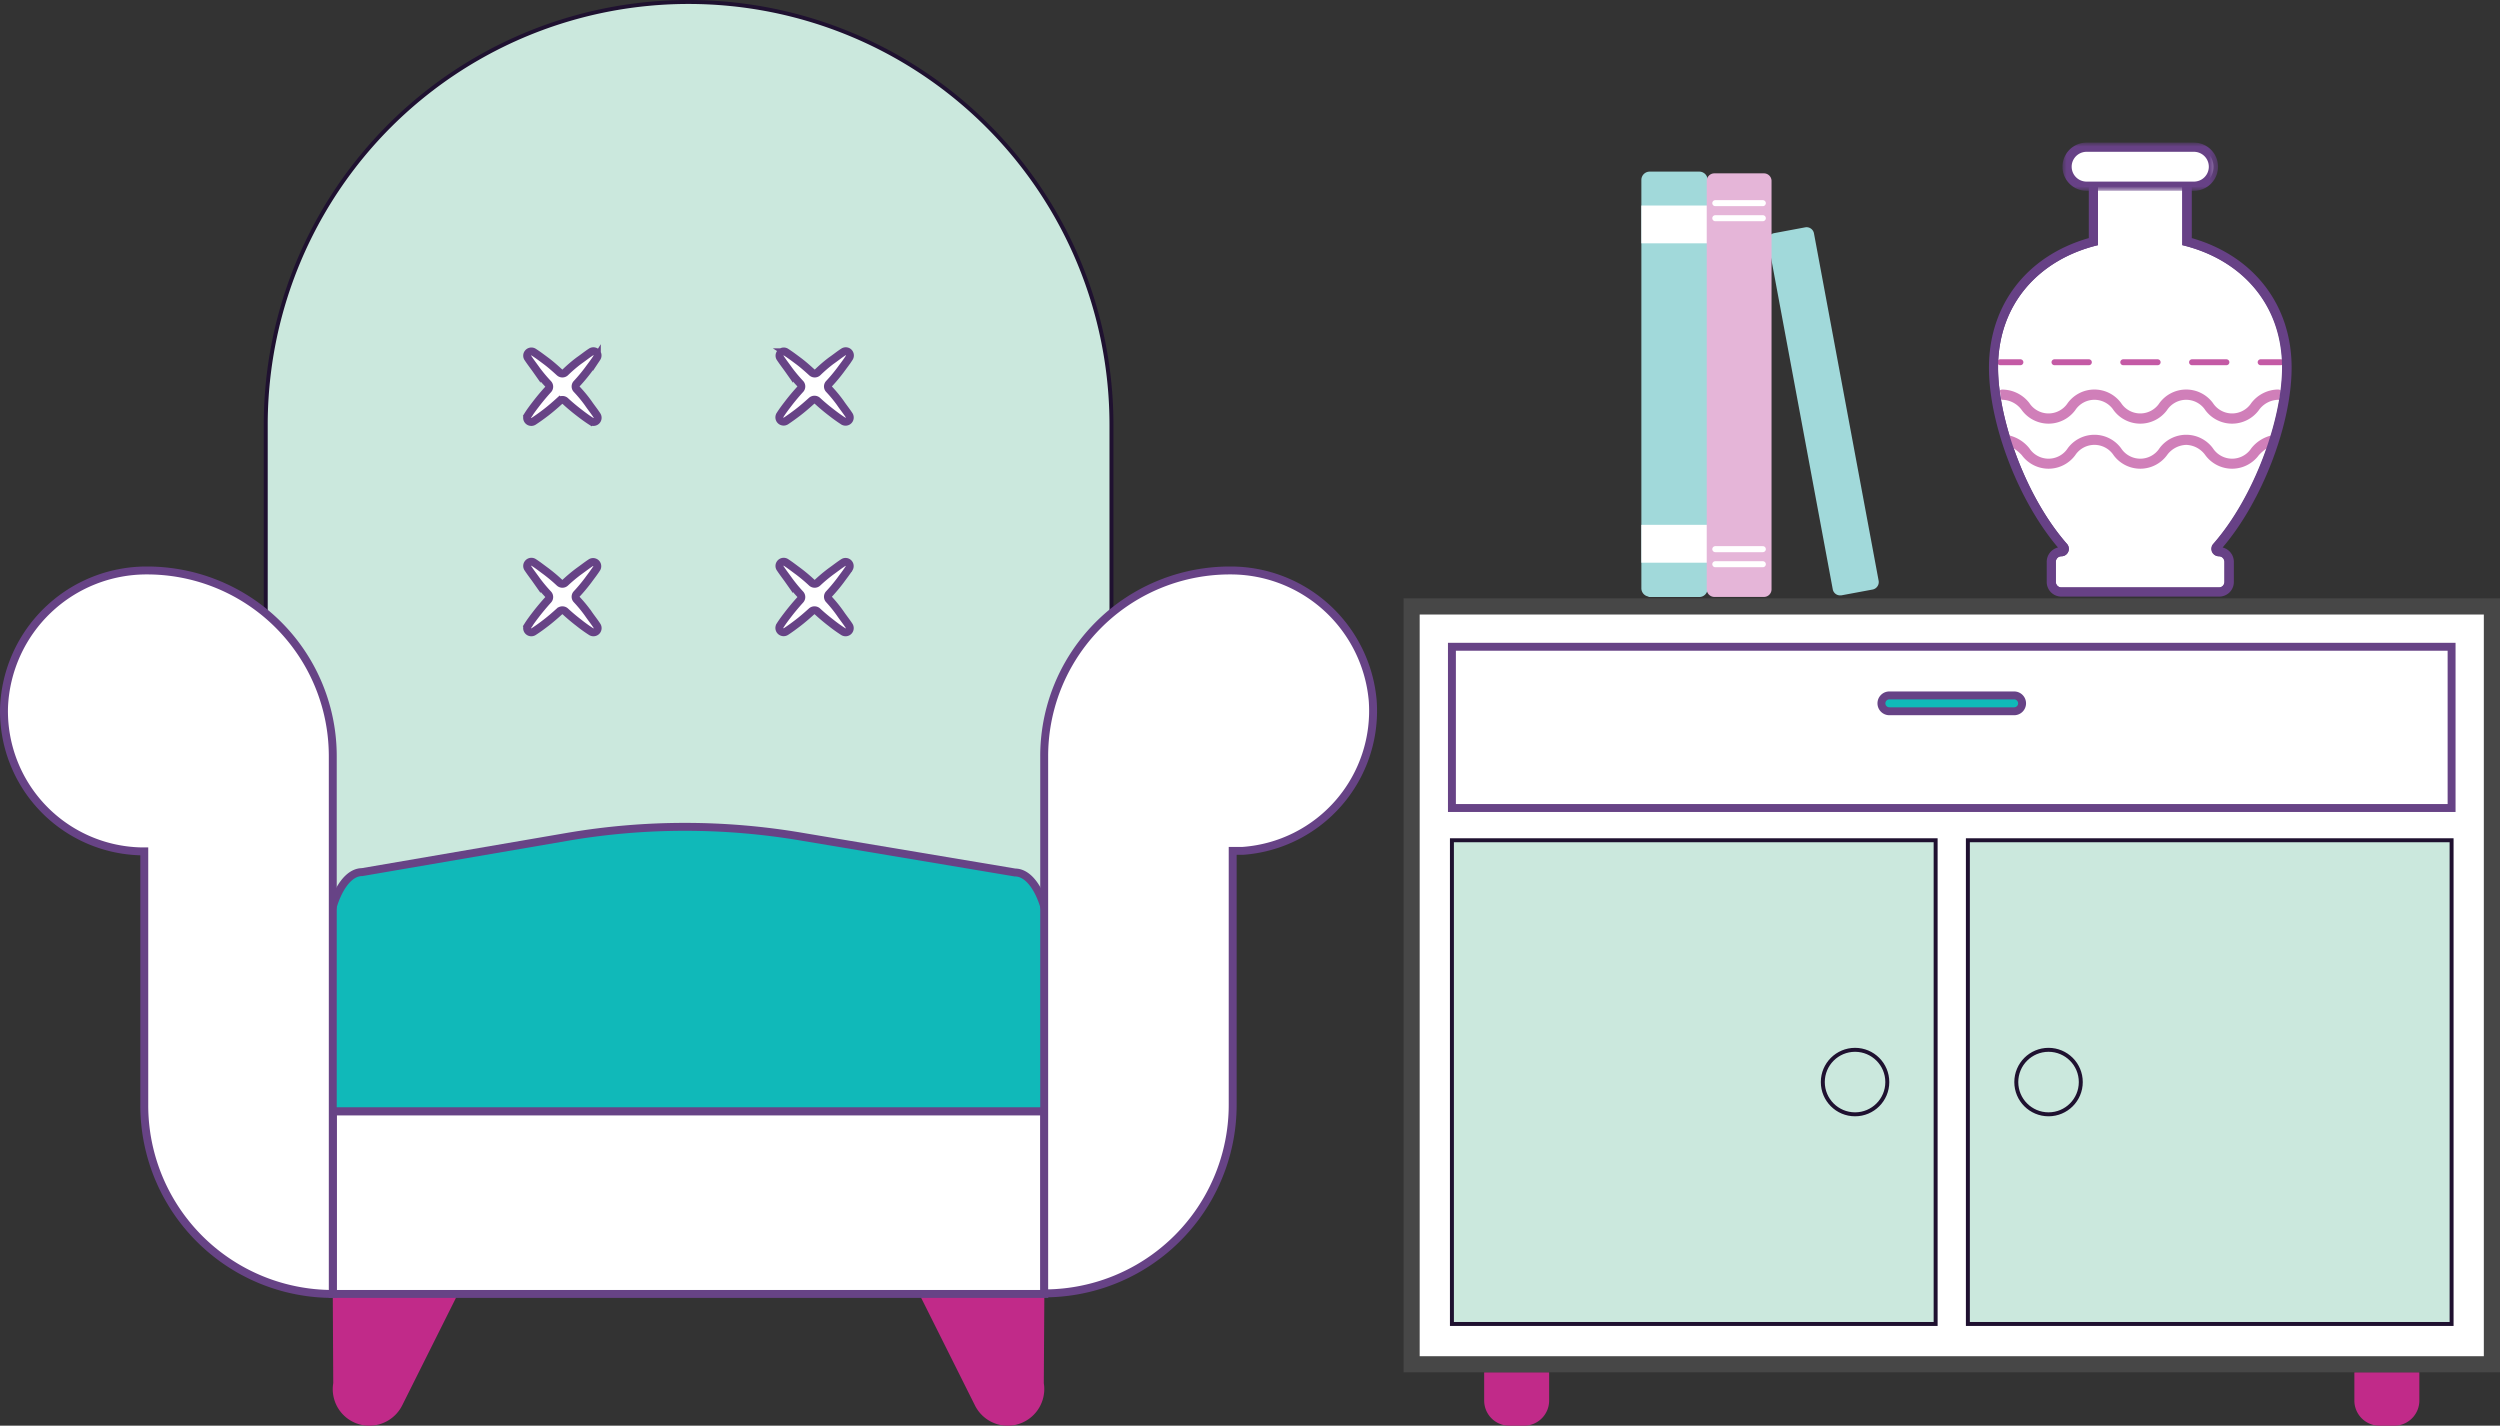 <svg xmlns="http://www.w3.org/2000/svg" xmlns:xlink="http://www.w3.org/1999/xlink" viewBox="0 0 315.53 179.94"><rect x="0" y="0" width="315.53" height="179.94" fill="#333333" stroke="none"/><defs><style>.cls-1,.cls-4,.cls-6{fill:#fff;}.cls-1,.cls-13,.cls-18,.cls-20,.cls-22,.cls-8,.cls-9{fill-rule:evenodd;}.cls-2{fill:#c12a89;}.cls-3{fill:#474747;}.cls-5{fill:#cbe8dd;stroke:#1f1130;stroke-width:0.5px;}.cls-5,.cls-6,.cls-7{stroke-miterlimit:10;}.cls-6,.cls-7{stroke:#674386;}.cls-7{fill:#10b9b9;}.cls-8{fill:#674186;}.cls-9{fill:#d07fb9;}.cls-10,.cls-11,.cls-14,.cls-16,.cls-17,.cls-19,.cls-21{fill:none;}.cls-10,.cls-11{stroke:#c45aa5;stroke-width:0.75px;}.cls-10,.cls-11,.cls-14,.cls-17,.cls-19,.cls-21{stroke-linecap:round;stroke-linejoin:round;}.cls-11{stroke-dasharray:4.34 4.34;}.cls-12{mask:url(#mask);}.cls-13{fill:#a1d9da;}.cls-14,.cls-17{stroke:#a1d9da;}.cls-14{stroke-width:0.7px;}.cls-15{mask:url(#mask-2);}.cls-16,.cls-21{stroke:#fff;}.cls-16{stroke-width:0.7px;}.cls-17,.cls-19{stroke-width:0.52px;}.cls-18{fill:#e5b5d8;}.cls-19{stroke:#e5b5d8;}.cls-20{fill:#e4b6d1;}.cls-21{stroke-width:0.76px;}.cls-22{fill:#f2dbe7;}</style><mask id="mask" x="260.32" y="18.02" width="19.63" height="6.08" maskUnits="userSpaceOnUse"><g id="m0qw0pviyd"><path id="k5ma565fxc" class="cls-1" d="M260.32,18H280V24.1H260.32Z"></path></g></mask><mask id="mask-2" x="-86.13" y="18.02" width="431.29" height="250.34" maskUnits="userSpaceOnUse"><g id="lhsiunxnuf"><path id="wi15uzieqe" class="cls-1" d="M-86.13,268.36H345.16V18H-86.13Z"></path></g></mask></defs><g id="Layer_2" data-name="Layer 2"><g id="Layer_1-2" data-name="Layer 1"><path class="cls-2" d="M297.15,173.2v3.57a3.17,3.17,0,0,0,3.17,3.17h1.86a3.17,3.17,0,0,0,3.17-3.17V173.2Z"></path><path class="cls-2" d="M187.32,173.2v3.57a3.17,3.17,0,0,0,3.17,3.17h1.86a3.17,3.17,0,0,0,3.17-3.17V173.2Z"></path><rect class="cls-3" x="177.15" y="75.52" width="138.38" height="97.68"></rect><rect class="cls-4" x="179.18" y="77.56" width="134.31" height="93.61"></rect><rect class="cls-5" x="183.25" y="106.05" width="61.05" height="61.05"></rect><circle class="cls-5" cx="234.13" cy="136.57" r="4.07"></circle><rect class="cls-5" x="248.37" y="106.05" width="61.05" height="61.05"></rect><circle class="cls-5" cx="258.55" cy="136.57" r="4.07"></circle><rect class="cls-6" x="183.25" y="81.63" width="126.17" height="20.35"></rect><path class="cls-7" d="M254.21,89.77H238.46a1,1,0,0,1-1-1h0a1,1,0,0,1,1-1h15.75a1,1,0,0,1,1,1h0A1,1,0,0,1,254.21,89.77Z"></path><path class="cls-1" d="M260.17,74.72a1.27,1.27,0,0,1-1.27-1.27V70.91a1.27,1.27,0,0,1,1.27-1.28.36.36,0,0,0,.33-.21.37.37,0,0,0-.06-.4c-5-5.73-8.83-15.46-8.83-22.62,0-7.8,4.82-13.85,12.6-15.91V22.94a.58.58,0,0,1,.58-.58h10.68a.58.58,0,0,1,.58.58v7.55c7.79,2.06,12.61,8.11,12.61,15.91,0,7.16-3.8,16.89-8.84,22.62a.37.37,0,0,0-.06.4.36.36,0,0,0,.33.21,1.28,1.28,0,0,1,1.28,1.28v2.54a1.28,1.28,0,0,1-1.28,1.27Z"></path><path class="cls-8" d="M275.47,21.79H264.79a1.15,1.15,0,0,0-1.16,1.15v7.11c-7.8,2.23-12.6,8.42-12.6,16.35,0,7.16,3.73,16.84,8.71,22.7a1.87,1.87,0,0,0-1.42,1.81v2.54a1.85,1.85,0,0,0,1.85,1.85h19.92a1.85,1.85,0,0,0,1.85-1.85V70.91a1.87,1.87,0,0,0-1.42-1.81c5-5.86,8.71-15.54,8.71-22.7,0-7.93-4.8-14.12-12.6-16.35V22.94a1.16,1.16,0,0,0-1.16-1.16m0,1.16v8c7.37,1.78,12.61,7.36,12.61,15.46,0,6.52-3.49,16.31-8.69,22.24a.94.94,0,0,0,.7,1.57.7.7,0,0,1,.7.7v2.54a.69.69,0,0,1-.7.69H260.17a.7.7,0,0,1-.7-.69V70.91a.7.7,0,0,1,.7-.7.94.94,0,0,0,.7-1.57c-5.2-5.93-8.69-15.72-8.69-22.24,0-8.1,5.25-13.68,12.61-15.46v-8h10.68"></path><path class="cls-9" d="M252.75,49.17a4.34,4.34,0,0,1,3.38,1.7,2.89,2.89,0,0,0,4.84,0,4.18,4.18,0,0,1,6.74,0,2.89,2.89,0,0,0,4.84,0,4.19,4.19,0,0,1,6.75,0,2.89,2.89,0,0,0,4.84,0,4.33,4.33,0,0,1,3.37-1.71.61.61,0,0,1,.35.11c-.05.39-.12.79-.19,1.19l-.16,0a3.08,3.08,0,0,0-2.42,1.31,4.2,4.2,0,0,1-6.75,0,2.89,2.89,0,0,0-4.84,0,4.19,4.19,0,0,1-6.74,0,2.89,2.89,0,0,0-4.84,0,4.19,4.19,0,0,1-6.74,0,3.1,3.1,0,0,0-2.43-1.31l-.16,0c-.07-.4-.13-.8-.18-1.19a.61.61,0,0,1,.35-.11m3.37,7.42a2.89,2.89,0,0,0,4.84,0,4.18,4.18,0,0,1,6.74,0,2.89,2.89,0,0,0,4.84,0,4.19,4.19,0,0,1,6.75,0,2.89,2.89,0,0,0,4.84,0,4.61,4.61,0,0,1,2.66-1.65c-.15.51-.3,1-.47,1.52a5,5,0,0,0-1.24,1,4.19,4.19,0,0,1-6.75,0,3.08,3.08,0,0,0-2.42-1.3,3.11,3.11,0,0,0-2.42,1.3,4.18,4.18,0,0,1-6.74,0,2.9,2.9,0,0,0-4.84,0,4.18,4.18,0,0,1-6.74,0,5.2,5.2,0,0,0-1.25-1c-.16-.51-.32-1-.47-1.52a4.64,4.64,0,0,1,2.67,1.65"></path><path class="cls-1" d="M287.86,45.72H252.41"></path><path class="cls-10" d="M287.86,45.72h-2.54"></path><path class="cls-11" d="M281,45.72H257.12"></path><path class="cls-10" d="M255,45.72h-2.54"></path><path class="cls-8" d="M275.47,22.19H264.79a.76.76,0,0,0-.75.75v7.42c-7.79,2.11-12.61,8.21-12.61,16,0,7.2,3.82,17,8.88,22.74a.17.17,0,0,1,0,.21.18.18,0,0,1-.17.11,1.45,1.45,0,0,0-1.45,1.45v2.54a1.46,1.46,0,0,0,1.45,1.45h19.92a1.45,1.45,0,0,0,1.45-1.45V70.91a1.45,1.45,0,0,0-1.45-1.45.18.18,0,0,1-.17-.11.17.17,0,0,1,0-.21c5.06-5.76,8.88-15.54,8.88-22.74,0-7.83-4.82-13.93-12.61-16V22.94a.76.76,0,0,0-.75-.75m0,.75v8c7.37,1.78,12.61,7.36,12.61,15.46,0,6.52-3.49,16.31-8.69,22.24a.94.94,0,0,0,.7,1.57.7.7,0,0,1,.7.7v2.54a.69.69,0,0,1-.7.69H260.17a.7.7,0,0,1-.7-.69V70.91a.7.7,0,0,1,.7-.7.94.94,0,0,0,.7-1.57c-5.2-5.93-8.69-15.72-8.69-22.24,0-8.1,5.25-13.68,12.61-15.46v-8h10.68"></path><path class="cls-1" d="M263.35,23.52a2.46,2.46,0,0,1,0-4.92h13.56a2.46,2.46,0,0,1,0,4.92Z"></path><g class="cls-12"><path class="cls-8" d="M276.91,18H263.35a3,3,0,0,0,0,6.08h13.55a3,3,0,0,0,0-6.08m0,1.16a1.88,1.88,0,0,1,0,3.76H263.35a1.88,1.88,0,1,1,0-3.76h13.56"></path></g><path class="cls-13" d="M208.21,75h6.26a.7.7,0,0,0,.7-.7V22.71a.7.7,0,0,0-.7-.7h-6.26a.7.7,0,0,0-.7.7V74.25a.7.7,0,0,0,.7.7"></path><path class="cls-14" d="M208.21,75h6.26a.7.7,0,0,0,.7-.7V22.71a.7.7,0,0,0-.7-.7h-6.26a.7.7,0,0,0-.7.7V74.25a.7.7,0,0,0,.7.7Z"></path><g class="cls-15"><path class="cls-1" d="M207.51,30.36h7.72V26.29h-7.72Z"></path></g><g class="cls-15"><path class="cls-16" d="M207.51,30.36h7.72V26.29h-7.72Z"></path></g><g class="cls-15"><path class="cls-1" d="M207.51,70.67h7.72V66.59h-7.72Z"></path></g><g class="cls-15"><path class="cls-16" d="M207.51,70.67h7.72V66.59h-7.72Z"></path></g><g class="cls-15"><path class="cls-13" d="M232.38,74.88l3.92-.73a.7.7,0,0,0,.55-.81l-8.16-43.83a.69.69,0,0,0-.81-.56l-3.91.73a.69.69,0,0,0-.56.81l8.16,43.83a.68.68,0,0,0,.81.55"></path></g><g class="cls-15"><path class="cls-17" d="M232.38,74.88l3.92-.73a.7.7,0,0,0,.55-.81l-8.16-43.83a.69.69,0,0,0-.81-.56l-3.91.73a.69.69,0,0,0-.56.81l8.16,43.83a.68.68,0,0,0,.81.55Z"></path></g><g class="cls-15"><path class="cls-18" d="M216.37,75.08h6.26a.7.7,0,0,0,.7-.7V22.84a.7.7,0,0,0-.7-.7h-6.26a.7.7,0,0,0-.7.7V74.38a.71.71,0,0,0,.7.7"></path></g><g class="cls-15"><path class="cls-19" d="M216.37,75.08h6.26a.7.7,0,0,0,.7-.7V22.84a.7.7,0,0,0-.7-.7h-6.26a.7.7,0,0,0-.7.7V74.38a.71.71,0,0,0,.7.7Z"></path></g><g class="cls-15"><path class="cls-20" d="M222.49,25.64h-6"></path><path class="cls-21" d="M222.49,25.64h-6"></path></g><g class="cls-15"><path class="cls-22" d="M222.49,27.54h-6"></path><path class="cls-21" d="M222.49,27.54h-6"></path></g><g class="cls-15"><path class="cls-22" d="M222.49,69.31h-6"></path><path class="cls-21" d="M222.49,69.31h-6"></path></g><g class="cls-15"><path class="cls-20" d="M222.49,71.21h-6"></path><path class="cls-21" d="M222.49,71.21h-6"></path></g><path class="cls-2" d="M42,163.31l.06,11.26a4.61,4.61,0,0,0,4.56,5.37h0a4.64,4.64,0,0,0,4.14-2.56l7-14Z"></path><path class="cls-2" d="M131.81,163.31l-.07,11.26a4.63,4.63,0,0,1-3.81,5.31,4.74,4.74,0,0,1-.75.06h0a4.61,4.61,0,0,1-4.13-2.56l-7-14Z"></path><path class="cls-5" d="M86.91.25h0a53.37,53.37,0,0,1,53.37,53.37v77.14H33.54V53.62A53.36,53.36,0,0,1,86.91.25Z"></path><path class="cls-6" d="M72.79,49.13a.51.51,0,0,1,0-.71,20.89,20.89,0,0,0,1.43-1.71c.43-.59.76-1,1.11-1.55a.54.54,0,0,0-.14-.74.53.53,0,0,0-.59,0c-.54.35-1,.73-1.55,1.11A18.15,18.15,0,0,0,71.34,47a.53.53,0,0,1-.72,0c-.55-.5-1.11-1-1.7-1.44s-1-.75-1.54-1.1a.53.53,0,0,0-.74.12.51.51,0,0,0,0,.62c.35.53.72,1,1.1,1.54a19.52,19.52,0,0,0,1.44,1.71.53.53,0,0,1,0,.71q-.75.82-1.44,1.71c-.39.51-.77,1-1.12,1.56a.53.53,0,0,0,.73.74c.55-.36,1.06-.73,1.57-1.12s1.15-.94,1.7-1.44a.55.55,0,0,1,.72,0q.81.75,1.71,1.44c.5.39,1,.76,1.56,1.12a.53.53,0,0,0,.73-.74c-.35-.54-.73-1-1.11-1.56A17,17,0,0,0,72.79,49.13Z"></path><path class="cls-6" d="M104.64,49.13a.51.51,0,0,1,0-.71,20.89,20.89,0,0,0,1.43-1.71c.43-.59.76-1,1.11-1.55a.54.54,0,0,0-.14-.74.53.53,0,0,0-.59,0c-.54.35-1,.73-1.55,1.11A18.15,18.15,0,0,0,103.19,47a.53.53,0,0,1-.72,0c-.55-.5-1.11-1-1.7-1.44s-1-.75-1.54-1.1a.53.53,0,0,0-.74.12.51.51,0,0,0,0,.62c.35.53.72,1,1.1,1.54A19.52,19.52,0,0,0,101,48.42a.53.53,0,0,1,0,.71q-.75.82-1.44,1.71c-.39.51-.77,1-1.12,1.56a.54.54,0,0,0,.74.74c.54-.36,1.05-.73,1.56-1.12s1.15-.94,1.7-1.44a.55.55,0,0,1,.72,0q.81.75,1.71,1.44c.5.39,1,.76,1.56,1.12a.53.53,0,0,0,.73-.74c-.35-.54-.73-1-1.11-1.56A17,17,0,0,0,104.64,49.13Z"></path><path class="cls-6" d="M72.79,75.67a.51.51,0,0,1,0-.71,20.89,20.89,0,0,0,1.43-1.71c.43-.59.76-1,1.11-1.55a.53.53,0,0,0-.73-.7c-.54.35-1,.72-1.55,1.11a19.63,19.63,0,0,0-1.71,1.43.53.53,0,0,1-.72,0,20.75,20.75,0,0,0-1.7-1.43c-.59-.43-1-.76-1.54-1.11a.53.53,0,0,0-.74.12.51.51,0,0,0,0,.62c.35.53.72,1,1.1,1.54A19.52,19.52,0,0,0,69.18,75a.53.53,0,0,1,0,.71q-.75.83-1.44,1.71c-.39.51-.77,1-1.12,1.56a.53.53,0,0,0,.73.74c.55-.35,1.06-.73,1.57-1.12s1.15-.94,1.7-1.44a.55.55,0,0,1,.72,0q.81.75,1.71,1.44a18.23,18.23,0,0,0,1.56,1.12.53.53,0,0,0,.73-.74c-.35-.54-.73-1-1.11-1.56A17.22,17.22,0,0,0,72.79,75.67Z"></path><path class="cls-6" d="M104.64,75.67a.51.51,0,0,1,0-.71,20.89,20.89,0,0,0,1.43-1.71c.43-.59.76-1,1.11-1.55A.53.53,0,0,0,107,71a.52.52,0,0,0-.56,0c-.54.35-1,.72-1.55,1.11a19.63,19.63,0,0,0-1.71,1.43.53.53,0,0,1-.72,0,20.75,20.75,0,0,0-1.7-1.43c-.59-.43-1-.76-1.54-1.11a.53.53,0,0,0-.74.12.51.51,0,0,0,0,.62c.35.53.72,1,1.1,1.54A19.52,19.52,0,0,0,101,75a.53.53,0,0,1,0,.71q-.75.83-1.44,1.71c-.39.51-.77,1-1.12,1.56a.54.54,0,0,0,.74.74c.54-.35,1.05-.73,1.56-1.12s1.15-.94,1.7-1.44a.55.55,0,0,1,.72,0q.81.75,1.71,1.44a18.23,18.23,0,0,0,1.56,1.12.53.53,0,0,0,.73-.74c-.35-.54-.73-1-1.11-1.56A17,17,0,0,0,104.64,75.67Z"></path><path class="cls-7" d="M132.36,140.28H41.45l-.18-9.66V119.73c0-5.33,2-9.66,4.44-9.66l25.95-4.46a87.89,87.89,0,0,1,29.57,0l26.88,4.51c2.45,0,4.43,4.33,4.43,9.66v10.89Z"></path><rect class="cls-6" x="42.01" y="140.28" width="89.8" height="23.03"></rect><path class="cls-6" d="M18.58,72h0A18,18,0,0,0,.51,89.25a17.7,17.7,0,0,0,17.18,18.2h.52v32.06A23.79,23.79,0,0,0,42,163.31h0V95.47A23.43,23.43,0,0,0,18.61,72Z"></path><path class="cls-6" d="M155.25,72h0a18,18,0,0,1,18,16.39,17.72,17.72,0,0,1-16.4,19c-.42,0-.85,0-1.27,0v32.06a23.79,23.79,0,0,1-23.79,23.79h0V95.49A23.43,23.43,0,0,1,155.18,72Z"></path></g></g></svg>